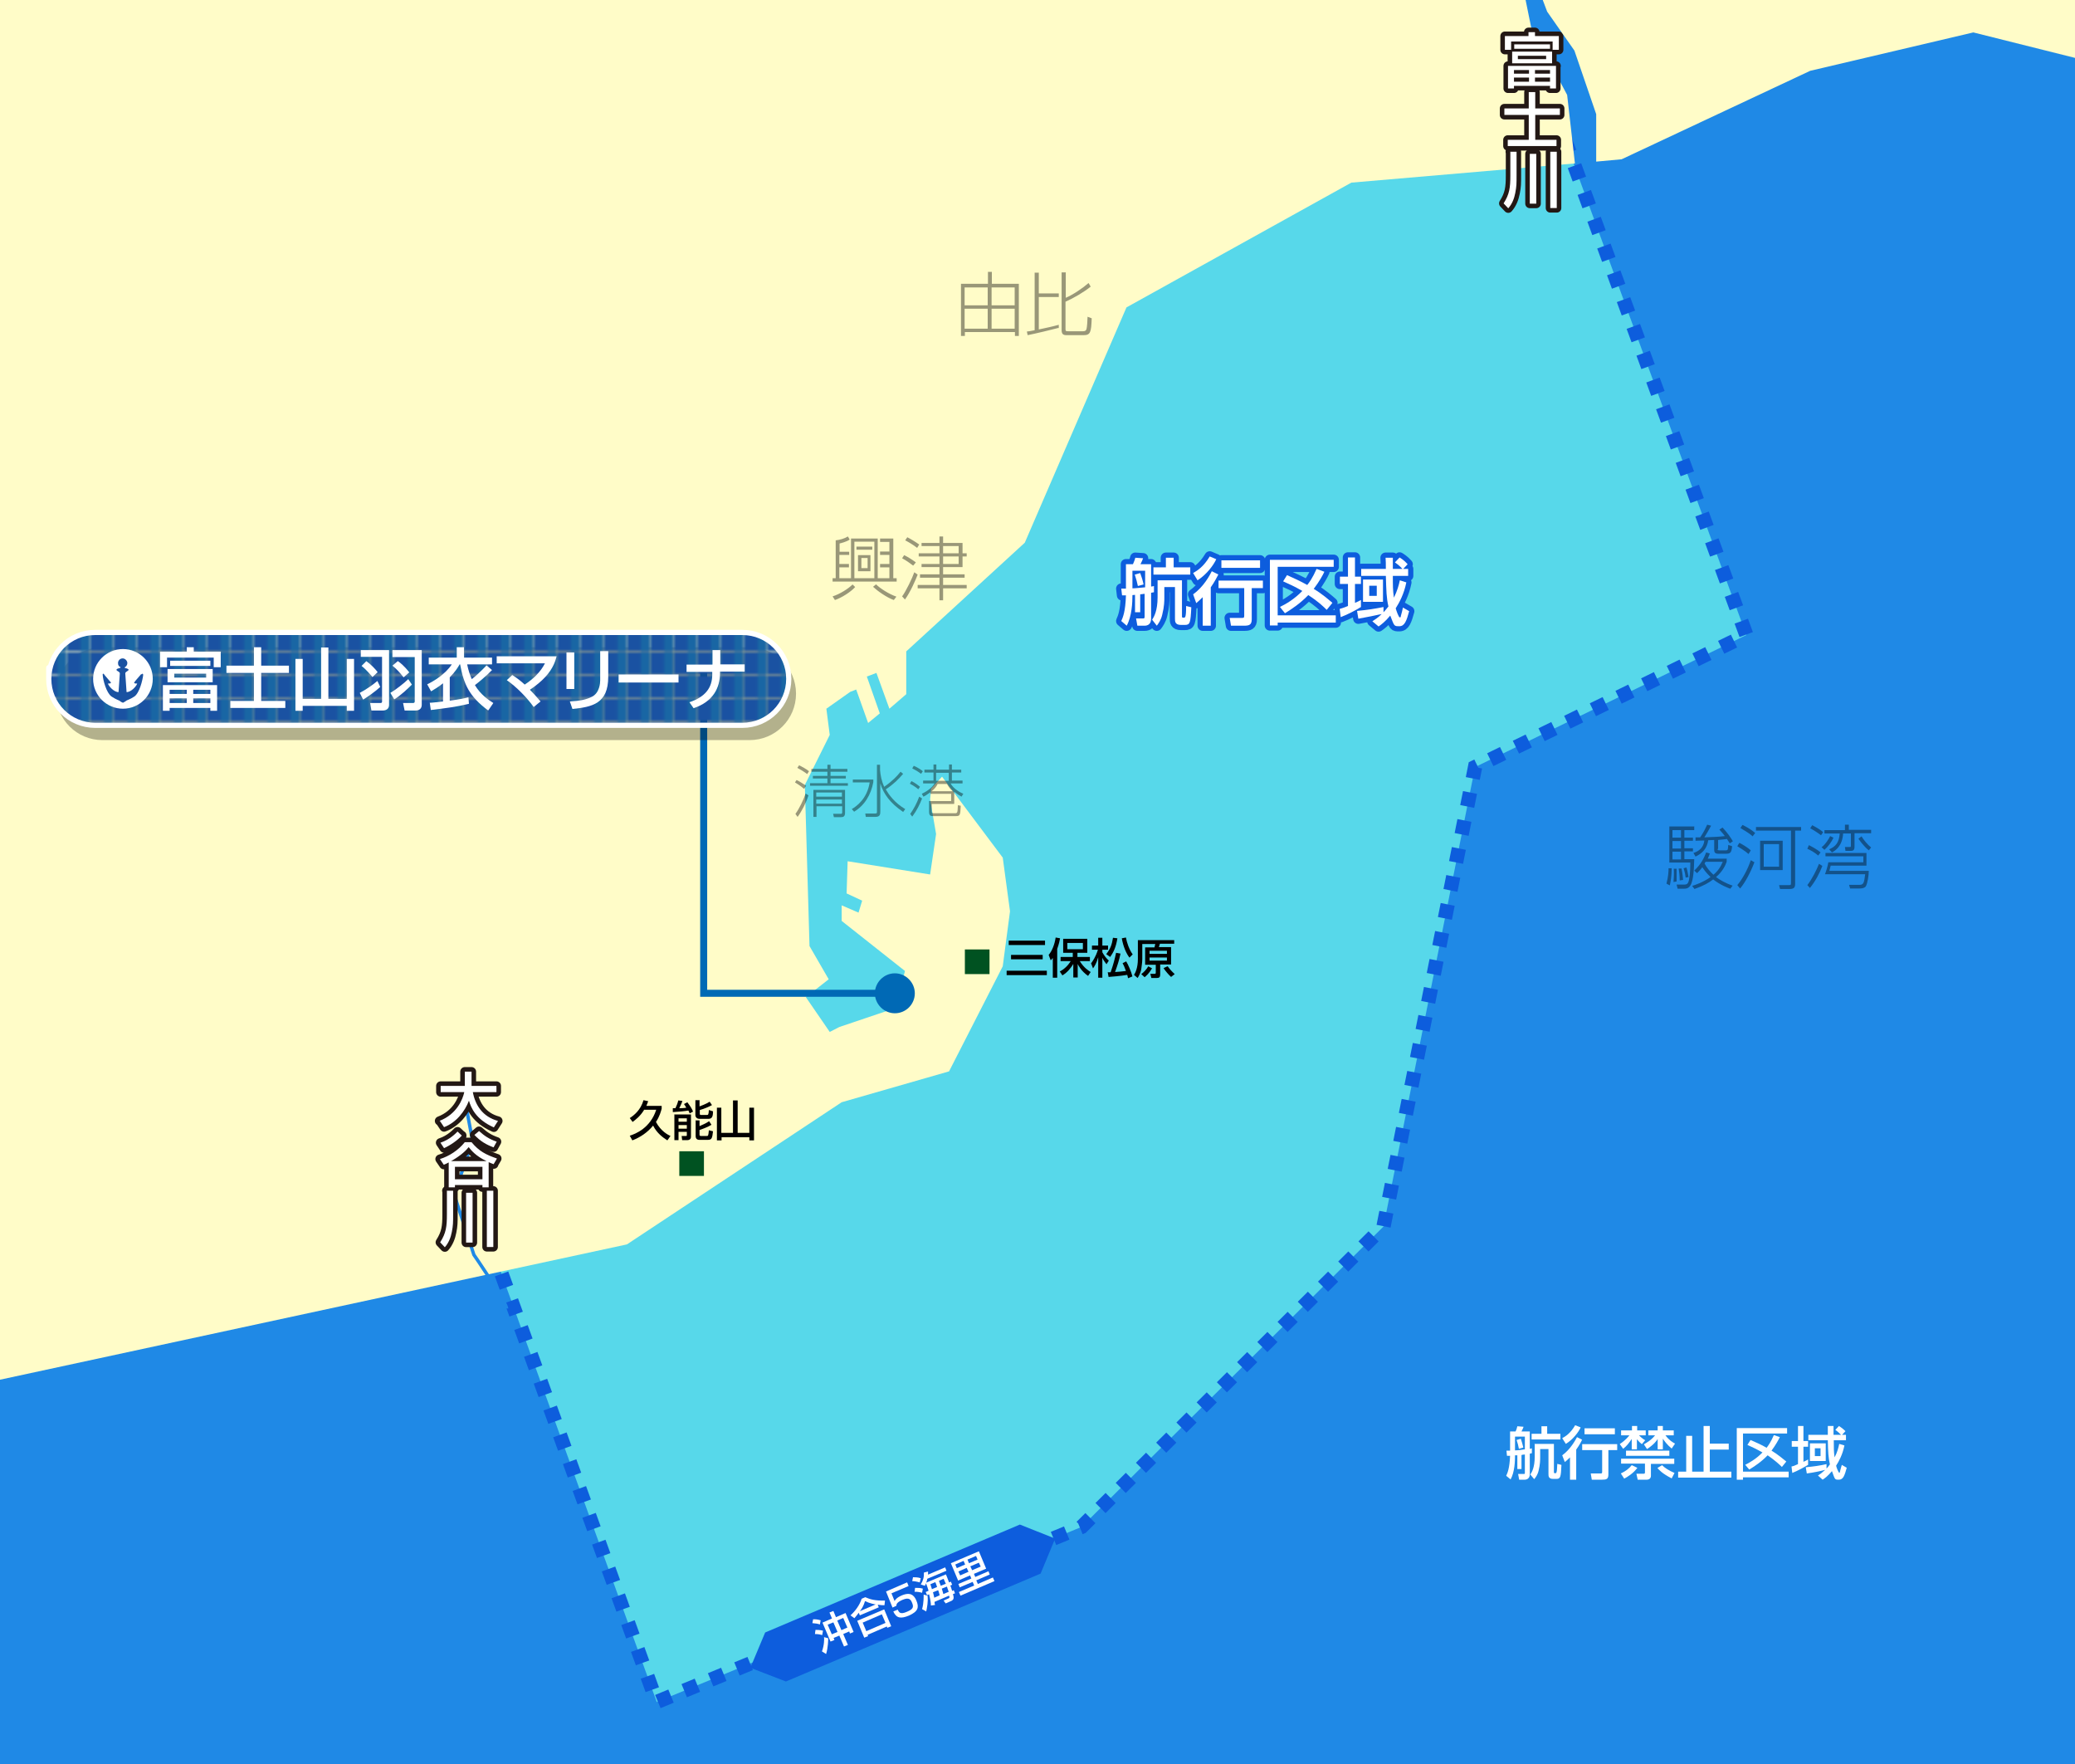 <?xml version="1.0" encoding="UTF-8"?>
<svg xmlns="http://www.w3.org/2000/svg" width="800" height="680" version="1.1" xmlns:xlink="http://www.w3.org/1999/xlink" viewBox="0 0 800 680">
  <defs>
    <style>
      .cls-1 {
        stroke: #0d5ddd;
        stroke-dasharray: 5.5;
        stroke-width: 5.5px;
      }

      .cls-1, .cls-2, .cls-3, .cls-4, .cls-5, .cls-6, .cls-7 {
        fill: none;
      }

      .cls-8 {
        fill: #005221;
      }

      .cls-2 {
        stroke: #231815;
        stroke-width: 3.5px;
      }

      .cls-2, .cls-5, .cls-6 {
        stroke-linejoin: round;
      }

      .cls-9 {
        fill: #0d5ddd;
      }

      .cls-10 {
        fill: #fff;
      }

      .cls-11 {
        opacity: .4;
      }

      .cls-12 {
        fill: #1966a4;
      }

      .cls-3 {
        stroke: #1f89e6;
        stroke-miterlimit: 10;
        stroke-width: 1.3px;
      }

      .cls-13 {
        isolation: isolate;
      }

      .cls-5 {
        stroke: #fff;
        stroke-width: 2px;
      }

      .cls-6 {
        stroke: #0d5ddd;
        stroke-width: 4px;
      }

      .cls-14 {
        fill: url(#_新規パターンスウォッチ_1);
      }

      .cls-15 {
        fill: #1f89e6;
      }

      .cls-16 {
        fill: #57d8ea;
      }

      .cls-17 {
        fill: #0069b5;
      }

      .cls-18 {
        fill: #1a52a2;
      }

      .cls-19 {
        mix-blend-mode: multiply;
        opacity: .3;
      }

      .cls-7 {
        stroke: #0069b5;
        stroke-width: 2.7px;
      }

      .cls-20 {
        fill: #fffcc8;
      }

      .cls-21 {
        clip-path: url(#clippath);
      }
    </style>
    <clipPath id="clippath">
      <rect class="cls-4" width="800" height="680"/>
    </clipPath>
    <pattern id="_新規パターンスウォッチ_1" data-name="新規パターンスウォッチ 1" x="0" y="0" width="8.5" height="8.5" patternTransform="translate(152.2 233.7)" patternUnits="userSpaceOnUse" viewBox="0 0 8.5 8.5">
      <g>
        <rect class="cls-4" width="8.5" height="8.5"/>
        <rect class="cls-18" x="0" width="8.5" height="8.5"/>
        <rect class="cls-12" x="4.8" width="3.8" height="8.5"/>
      </g>
    </pattern>
  </defs>
  <!-- Generator: Adobe Illustrator 28.7.9, SVG Export Plug-In . SVG Version: 1.2.0 Build 218)  -->
  <g class="cls-13">
    <g id="_レイヤー_3" data-name="レイヤー_3">
      <g class="cls-21">
        <rect class="cls-15" x="-16.4" y="-174.2" width="914.2" height="876.9"/>
        <g>
          <path class="cls-16" d="M598.5,40.6l-225.5,12.7-111.7,67.5s-69.6,245.8-70.6,247.4c-1,1.6,0,115.5,0,115.5l62.5,172.4,163.8-67.5,116.4-115.8,35.3-177.1,104.6-50.9-74.8-204.2Z"/>
          <path class="cls-1" d="M598.5,40.6l-225.5,12.7-111.7,67.5s-69.6,245.8-70.6,247.4c-1,1.6,0,115.5,0,115.5l62.5,172.4,163.8-67.5,116.4-115.8,35.3-177.1,104.6-50.9-74.8-204.2Z"/>
        </g>
        <polygon class="cls-20" points="-16.4 -153.8 -16.4 535.4 241.7 479.7 324.5 424.9 365.9 413 386.6 372.5 389.4 351.3 386.6 330.6 363.2 299.4 359 304 358.6 308.1 360.9 321.5 358.6 337.1 326.8 332 326.4 344.4 332.4 347.2 331 351.8 324.5 349 324.5 355 348.9 374.3 345.2 388.6 323.6 395.9 319.9 397.8 310.7 384.4 319.5 377.5 312.1 364.7 310.3 302.6 319.9 283.3 318.6 273.2 327.8 266.7 330.1 265.8 334.7 278.7 339.2 275 334.2 260.8 337.9 259.4 342.9 273.2 349.4 267.6 349.4 251.1 395.1 209.2 434.3 118.5 521 70.4 607.2 63 604.2 36.6 590.3 10.4 581.6 -32.4 572.6 -46.7 568.8 -69.4 572.2 -80.9 558.9 -103.6 540.2 -115.7 535.9 -131 512.6 -130.3 501.7 -142.8 479.7 -142.4 460.4 -130.9 423.8 -165.6 409.5 -172.1 408.3 -174.2 -16.4 -153.8"/>
        <g class="cls-11">
          <g>
            <path d="M642.5,340.6c.7-2.7.8-4.6.8-5.9h1.2c0,2.9-.4,5-.7,6.6l-1.2-.6ZM653.2,318.7v1.3h-3.8v2.9h3.3v1.2h-3.3v2.9h3.3v1.2h-3.3v3h3.8c-.2,10.8-1.8,11.4-4.2,11.4h-2.2l-.4-1.6h2.5c1.2,0,1.8,0,2.2-1.5.2-.9.6-2.9.6-7h-8.1v-13.9h9.7ZM648.1,320h-3.3v2.9h3.3v-2.9ZM648.1,324.2h-3.3v2.9h3.3v-2.9ZM648.1,328.3h-3.3v3h3.3v-3ZM645.2,339.9c.2-2.2.2-3.8.1-5h1.1c0,.5,0,1.7,0,2.4s0,1.9,0,2.5l-1.2.2ZM647.6,339.4c0-1.9-.2-3.3-.4-4.6h1.1c.4,2,.5,3.4.6,4.4l-1.3.2ZM649.9,338.3c-.1-.9-.3-2-.8-3.6l1.1-.3c.5,1.6.6,2.8.8,3.7l-1.1.2ZM665.7,330.9v1.3c-.4,1.1-1.3,3.5-4.1,5.9,1.5,1.1,3.7,2.4,6.4,3.3l-.9,1.2c-.8-.3-3.8-1.4-6.6-3.6-1.5,1.2-3.8,2.5-7.2,3.7l-.9-1.2c1-.3,4.1-1.3,7.1-3.4-.4-.4-1.9-1.8-3.2-3.8-.8,1.1-1.5,1.8-2,2.3l-1.1-1c2.8-2.6,3.9-5.2,4.6-7l1.4.4c-.4,1-.5,1.5-.8,2h7.4ZM662.2,327.2c0,.4,0,.6.8.6h2.3c.9,0,.9-.2,1-2.1l1.5.5c-.2,2.3-.6,2.9-2.2,2.9h-3.2c-1.2,0-1.5-.6-1.5-1.4v-3.9c-.4,0-2,.1-2.3.1-.5,3.2-2.2,5-4.9,6.3l-.8-1.4c2.2-.7,3.9-2.1,4.2-4.8-2.1,0-2.8.1-3.4.1v-1.3c.2,0,1.5,0,1.8,0,1.4-2.1,2.2-3.8,2.7-4.9l1.5.4c-.9,1.7-1.8,3.2-2.6,4.5,4.4-.2,5.3-.2,7.9-.5-.8-1.1-1.6-1.9-2.1-2.5l1.2-.8c1.9,2,3.1,3.8,4,5.3l-1.2.8c-.6-.9-.8-1.2-1.1-1.7-.5.1-1.3.2-3.4.4v3.5ZM657.6,332.2c-.3.4-.3.5-.4.7.9,1.7,2.1,3.1,3.4,4.3,1.6-1.3,2.8-3,3.6-5h-6.5Z"/>
            <path d="M674.1,329.2c-1.3-1.2-3.2-2.3-4.3-3l.8-1.3c1.2.6,3.2,1.8,4.4,2.9l-.8,1.3ZM669.8,341.2c1.9-2.2,4.1-6.2,5.2-9.6l1.4.8c-1.5,3.9-3.5,7.7-5.5,10.1l-1.1-1.3ZM675.7,322.4c-.7-.7-1.8-1.5-4.7-3.2l.8-1.2c1,.5,2.9,1.4,4.9,3.1l-1,1.3ZM677.1,318.8h17.3v1.4h-2.3v20.5c0,1.5-.5,2-2.2,2h-3.6l-.4-1.5h3.7c.8,0,.9,0,.9-.9v-20.1h-13.5v-1.4ZM687.3,335.4h-8.7v-11.3h8.7v11.3ZM685.9,325.4h-5.9v8.7h5.9v-8.7Z"/>
            <path d="M701,329.8c-1.5-1.3-3.2-2.2-4.2-2.6l.6-1.4c.6.3,2.9,1.4,4.5,2.8l-.9,1.2ZM702.6,333.8c-1.1,2.9-2.7,5.9-4.8,8.5l-1-1.1c1.8-2.3,3.6-5.9,4.5-8.2l1.3.8ZM702.1,322c-1-.8-3-2.1-4.2-2.7l.8-1.2c.7.4,2.9,1.5,4.2,2.7l-.9,1.3ZM706.9,322.9c-.8,1.7-2.1,3.5-3.5,4.7l-1.1-1c1.5-1.1,2.9-3.4,3.3-4.3l1.2.6ZM711.3,319.9v-2h1.5v2h8.6v1.3h-6.4v4.7c0,1.2,0,2.1-1.4,2.1h-2.1l-.2-1.5h1.8c.5.1.5-.2.5-.5v-4.7h-3c-.3,4.9-3,6.6-4.3,7.3l-1.1-1.2c2.6-1.1,3.8-2.6,4.1-6.1h-5.9v-1.3h7.9ZM719.6,328.8v4.9h-13.8c-.2.8-.3,1.3-.5,2h15.2c0,2-.6,4.9-1,5.7-.2.5-.8,1.1-2.6,1.1h-3.6l-.4-1.4h4c1.6,0,1.8-.8,2.2-4.1h-15.5c.4-1,1-2.8,1.3-4.6h13.5v-2.3h-14.6v-1.3h16ZM717.7,322.4c.7,1.2,2.3,3.2,3.7,4.3l-.9,1.1c-2-1.6-3.6-3.9-4-4.5l1.2-.9Z"/>
          </g>
        </g>
        <g>
          <g>
            <path class="cls-2" d="M589.5,12.4h2.3v1.5h9.2v5.3h-2.4v-3.2h-16v3.2h-2.4v-5.3h9.1v-1.5ZM599.9,25.4v8.7h-2.3v-1h-13.9v1h-2.3v-8.7h18.6ZM598.4,19.9v4.5h-15.4v-4.5h15.4ZM583.7,27v1.4h5.8v-1.4h-5.8ZM583.7,29.9v1.6h5.8v-1.6h-5.8ZM583.8,17.1h13.8v1.7h-13.8v-1.7ZM585.2,21.5v1.3h10.9v-1.3h-10.9ZM591.8,27v1.4h5.8v-1.4h-5.8ZM591.8,29.9v1.6h5.8v-1.6h-5.8Z"/>
            <path class="cls-2" d="M589.4,35.5h2.5v6.3h9.5v2.5h-9.5v9.6h8.2v2.4h-18.8v-2.4h8.1v-9.6h-9.4v-2.5h9.4v-6.3Z"/>
            <path class="cls-2" d="M582.2,58.5h2.5v9c0,3.4,0,4.3-.5,6.9-.4,2.1-1.2,4.2-2.7,5.9l-1.8-1.9c2.3-3.6,2.6-6.1,2.6-10.8v-9ZM589.8,59.3h2.5v19.2h-2.5v-19.2ZM597.7,58.5h2.5v21.7h-2.5v-21.7Z"/>
          </g>
          <g>
            <path class="cls-10" d="M589.5,12.4h2.3v1.5h9.2v5.3h-2.4v-3.2h-16v3.2h-2.4v-5.3h9.1v-1.5ZM599.9,25.4v8.7h-2.3v-1h-13.9v1h-2.3v-8.7h18.6ZM598.4,19.9v4.5h-15.4v-4.5h15.4ZM583.7,27v1.4h5.8v-1.4h-5.8ZM583.7,29.9v1.6h5.8v-1.6h-5.8ZM583.8,17.1h13.8v1.7h-13.8v-1.7ZM585.2,21.5v1.3h10.9v-1.3h-10.9ZM591.8,27v1.4h5.8v-1.4h-5.8ZM591.8,29.9v1.6h5.8v-1.6h-5.8Z"/>
            <path class="cls-10" d="M589.4,35.5h2.5v6.3h9.5v2.5h-9.5v9.6h8.2v2.4h-18.8v-2.4h8.1v-9.6h-9.4v-2.5h9.4v-6.3Z"/>
            <path class="cls-10" d="M582.2,58.5h2.5v9c0,3.4,0,4.3-.5,6.9-.4,2.1-1.2,4.2-2.7,5.9l-1.8-1.9c2.3-3.6,2.6-6.1,2.6-10.8v-9ZM589.8,59.3h2.5v19.2h-2.5v-19.2ZM597.7,58.5h2.5v21.7h-2.5v-21.7Z"/>
          </g>
        </g>
        <path class="cls-3" d="M195.3,504.4c0-2.5-12.6-20.7-12.6-20.7l-7.6-23.2,7.1-20.7-3.8-20.2"/>
        <g>
          <g>
            <path class="cls-2" d="M169.4,432.1c6.8-2.6,9-8.4,9.6-11.1h-9.1v-2.4h9.3v-5.5h2.6v5.5h9.6v2.4h-9.1c.9,4.9,3.7,9.5,9.7,11.1l-1.6,2.5c-7-3.1-8.8-7.6-9.6-10.3-1.6,4.2-5,8.5-9.6,10.2l-1.6-2.4Z"/>
            <path class="cls-2" d="M190.4,448.8c-.6-.2-1.1-.4-2-.8v9.7h-2.4v-.9h-10.6v.9h-2.4v-9.6c-.9.5-1.2.6-1.9.9l-1.5-2.2c3.6-1.1,7.1-3.4,9.6-6.5h2.6c2.9,3.5,5.5,4.8,9.8,6.3l-1.3,2.2ZM178.1,437.7c-1.7,1.9-4.5,3.8-6.9,4.9l-1.4-2.1c3.7-1.2,6.1-3.8,6.6-4.3l1.7,1.6ZM187.6,447.6c-4.3-2-6-4.3-6.9-5.4-1,1.2-2.6,3-6.8,5.4h13.7ZM175.4,449.8v4.8h10.6v-4.8h-10.6ZM190.3,442.3c-2.9-1.1-5-2.3-7.4-4.8l1.8-1.5c2.1,1.9,3.9,3.1,6.8,4.1l-1.2,2.2Z"/>
            <path class="cls-2" d="M172.2,459h2.5v9c0,3.4,0,4.3-.5,6.9-.4,2.1-1.2,4.2-2.7,5.9l-1.8-1.9c2.3-3.6,2.6-6.1,2.6-10.8v-9ZM179.7,459.8h2.5v19.2h-2.5v-19.2ZM187.7,459h2.5v21.7h-2.5v-21.7Z"/>
          </g>
          <g>
            <path class="cls-10" d="M169.4,432.1c6.8-2.6,9-8.4,9.6-11.1h-9.1v-2.4h9.3v-5.5h2.6v5.5h9.6v2.4h-9.1c.9,4.9,3.7,9.5,9.7,11.1l-1.6,2.5c-7-3.1-8.8-7.6-9.6-10.3-1.6,4.2-5,8.5-9.6,10.2l-1.6-2.4Z"/>
            <path class="cls-10" d="M190.4,448.8c-.6-.2-1.1-.4-2-.8v9.7h-2.4v-.9h-10.6v.9h-2.4v-9.6c-.9.5-1.2.6-1.9.9l-1.5-2.2c3.6-1.1,7.1-3.4,9.6-6.5h2.6c2.9,3.5,5.5,4.8,9.8,6.3l-1.3,2.2ZM178.1,437.7c-1.7,1.9-4.5,3.8-6.9,4.9l-1.4-2.1c3.7-1.2,6.1-3.8,6.6-4.3l1.7,1.6ZM187.6,447.6c-4.3-2-6-4.3-6.9-5.4-1,1.2-2.6,3-6.8,5.4h13.7ZM175.4,449.8v4.8h10.6v-4.8h-10.6ZM190.3,442.3c-2.9-1.1-5-2.3-7.4-4.8l1.8-1.5c2.1,1.9,3.9,3.1,6.8,4.1l-1.2,2.2Z"/>
            <path class="cls-10" d="M172.2,459h2.5v9c0,3.4,0,4.3-.5,6.9-.4,2.1-1.2,4.2-2.7,5.9l-1.8-1.9c2.3-3.6,2.6-6.1,2.6-10.8v-9ZM179.7,459.8h2.5v19.2h-2.5v-19.2ZM187.7,459h2.5v21.7h-2.5v-21.7Z"/>
          </g>
        </g>
        <g>
          <g>
            <path class="cls-6" d="M437.8,229.3c-.2,0-1,.1-1.2.1,0,2.8-.2,8.1-2.2,11.8l-2.1-1.8c.6-1.4,1.6-3.5,1.8-9.9-.3,0-1,0-1.5,0l-.3-2.6c1.2,0,1.3,0,1.8,0v-9.4h2.7c.3-.7.8-1.9.9-2.5l3,.2c-.2.6-.4,1.1-1,2.3h4.1v8.6c.3,0,.8-.1,1.1-.2v2.4c-.3,0-.8.2-1.1.2v10c0,2.1-1.3,2.7-2.5,2.7h-2.8l-.5-2.8h2.5c.7,0,.8,0,.8-.8v-8.7c-.9.1-1.3.2-1.7.2v6.9h-2v-6.7ZM441.5,220h-4.9v6.8c1.3,0,3.3-.3,4.9-.4v-6.4ZM439.6,220.9c.5,1.4,1,2.9,1.3,4.4l-2.2.6c-.4-1.9-.6-2.5-1.2-4.4l2.1-.6ZM446.2,223.7h9.5v13.9c0,.3,0,.5.5.5s.6,0,.8-.4c.2-.6.3-1.7.3-4.1l2,.5c-.3,6.1-.5,6.8-2.5,6.8h-1.5c-2.3,0-2.3-1.4-2.3-2.4v-12.2h-4.1v4.2c0,1,0,3.2-.8,6.4-.5,2.2-1.5,3.5-2.1,4.3l-1.8-2.3c.7-1.1,2.1-3.4,2.1-8.7v-6.5ZM449.6,215h2.9v3.7h6.4v2.8h-14.2v-2.8h4.8v-3.7Z"/>
            <path class="cls-6" d="M468.9,215.6c-1,2.2-3.6,5.8-7.2,8.1l-1.7-2.8c1.7-1,4-2.4,6.4-6.4l2.6,1.1ZM469.7,221.5c-.6,1.1-1.4,2.8-2.9,4.9v14.8h-3.1v-11c-1.1,1.1-1.8,1.7-2.5,2.3l-1.2-3.4c4.1-2.9,6.5-7.5,7.2-8.9l2.6,1.3ZM486.9,223.8v2.9h-4.3v12c0,2.2-1,2.5-3,2.5h-5l-.5-3h4.7c.6,0,.9,0,.9-.8v-10.7h-9.9v-2.9h17.2ZM485.8,216v2.9h-14.9v-2.9h14.9Z"/>
            <path class="cls-6" d="M489.6,215.8h24.6v2.7h-21.6v18.7h22.4v2.8h-22.4v1.1h-3v-25.3ZM493.6,233.9c2.1-1,5.4-2.9,8.5-6.1-2.9-1.7-5.4-2.8-7.4-3.7l1.5-2.4c2.3,1,5.3,2.4,7.8,3.8.8-1,2-2.6,3.6-6.2l3,1.1c-.6,1.3-1.9,3.7-4.1,6.6,3.6,2.2,5.8,4.2,7.2,5.4l-2.2,2.7c-1.3-1.3-3.1-3.1-7.1-5.7-3.2,3.3-6.4,5.4-9,7l-1.9-2.4Z"/>
            <path class="cls-6" d="M516.6,234.7c.6-.2,1.2-.3,3.1-1.1v-8.5h-3.1v-2.8h3.1v-7.4h2.7v7.4h2.3v2.8h-2.3v7.3c1.4-.6,1.5-.7,2.3-1.1v2.7c-1.6,1-5.1,2.9-7.8,3.9l-.4-3.2ZM533.6,235.8c.4-.4.8-.9,1.7-2-.8-3.4-.8-6-1-11.8h-9.5v-2.7h9.5c0-1.4,0-3.5-.1-4.3h2.8c0,.3,0,2.8,0,4.3h3.7c-1.4-1.5-2.2-2-2.9-2.5l1.8-1.9c.6.4,1.7,1,3.1,2.6l-1.7,1.8h1.9v2.7h-5.9c0,3.9,0,5.5.4,8.4,1.3-2.6,1.9-4.8,2.3-6.7l2.5.8c-.9,4.5-2.7,7.8-4.1,10,.2.7,1.1,3.5,1.6,3.5s.3-.4.4-.6c.1-.4.7-2.5.8-3.2l2.4,1.4c-1,3.6-1.7,5.8-3.8,5.8s-1.9,0-3.5-4.1c-2,2.4-3.5,3.5-4.5,4.2l-2.4-2c1-.7,2.1-1.3,3.6-2.8-1.7.4-6.2,1.3-9,1.8l-.5-3c4.1-.4,6.7-.8,10.2-1.5v2ZM533.2,223.4v8.6h-7.7v-8.6h7.7ZM527.9,225.8v3.9h2.9v-3.9h-2.9Z"/>
          </g>
          <g>
            <path class="cls-10" d="M437.8,229.3c-.2,0-1,.1-1.2.1,0,2.8-.2,8.1-2.2,11.8l-2.1-1.8c.6-1.4,1.6-3.5,1.8-9.9-.3,0-1,0-1.5,0l-.3-2.6c1.2,0,1.3,0,1.8,0v-9.4h2.7c.3-.7.8-1.9.9-2.5l3,.2c-.2.6-.4,1.1-1,2.3h4.1v8.6c.3,0,.8-.1,1.1-.2v2.4c-.3,0-.8.2-1.1.2v10c0,2.1-1.3,2.7-2.5,2.7h-2.8l-.5-2.8h2.5c.7,0,.8,0,.8-.8v-8.7c-.9.1-1.3.2-1.7.2v6.9h-2v-6.7ZM441.5,220h-4.9v6.8c1.3,0,3.3-.3,4.9-.4v-6.4ZM439.6,220.9c.5,1.4,1,2.9,1.3,4.4l-2.2.6c-.4-1.9-.6-2.5-1.2-4.4l2.1-.6ZM446.2,223.7h9.5v13.9c0,.3,0,.5.5.5s.6,0,.8-.4c.2-.6.3-1.7.3-4.1l2,.5c-.3,6.1-.5,6.8-2.5,6.8h-1.5c-2.3,0-2.3-1.4-2.3-2.4v-12.2h-4.1v4.2c0,1,0,3.2-.8,6.4-.5,2.2-1.5,3.5-2.1,4.3l-1.8-2.3c.7-1.1,2.1-3.4,2.1-8.7v-6.5ZM449.6,215h2.9v3.7h6.4v2.8h-14.2v-2.8h4.8v-3.7Z"/>
            <path class="cls-10" d="M468.9,215.6c-1,2.2-3.6,5.8-7.2,8.1l-1.7-2.8c1.7-1,4-2.4,6.4-6.4l2.6,1.1ZM469.7,221.5c-.6,1.1-1.4,2.8-2.9,4.9v14.8h-3.1v-11c-1.1,1.1-1.8,1.7-2.5,2.3l-1.2-3.4c4.1-2.9,6.5-7.5,7.2-8.9l2.6,1.3ZM486.9,223.8v2.9h-4.3v12c0,2.2-1,2.5-3,2.5h-5l-.5-3h4.7c.6,0,.9,0,.9-.8v-10.7h-9.9v-2.9h17.2ZM485.8,216v2.9h-14.9v-2.9h14.9Z"/>
            <path class="cls-10" d="M489.6,215.8h24.6v2.7h-21.6v18.7h22.4v2.8h-22.4v1.1h-3v-25.3ZM493.6,233.9c2.1-1,5.4-2.9,8.5-6.1-2.9-1.7-5.4-2.8-7.4-3.7l1.5-2.4c2.3,1,5.3,2.4,7.8,3.8.8-1,2-2.6,3.6-6.2l3,1.1c-.6,1.3-1.9,3.7-4.1,6.6,3.6,2.2,5.8,4.2,7.2,5.4l-2.2,2.7c-1.3-1.3-3.1-3.1-7.1-5.7-3.2,3.3-6.4,5.4-9,7l-1.9-2.4Z"/>
            <path class="cls-10" d="M516.6,234.7c.6-.2,1.2-.3,3.1-1.1v-8.5h-3.1v-2.8h3.1v-7.4h2.7v7.4h2.3v2.8h-2.3v7.3c1.4-.6,1.5-.7,2.3-1.1v2.7c-1.6,1-5.1,2.9-7.8,3.9l-.4-3.2ZM533.6,235.8c.4-.4.8-.9,1.7-2-.8-3.4-.8-6-1-11.8h-9.5v-2.7h9.5c0-1.4,0-3.5-.1-4.3h2.8c0,.3,0,2.8,0,4.3h3.7c-1.4-1.5-2.2-2-2.9-2.5l1.8-1.9c.6.4,1.7,1,3.1,2.6l-1.7,1.8h1.9v2.7h-5.9c0,3.9,0,5.5.4,8.4,1.3-2.6,1.9-4.8,2.3-6.7l2.5.8c-.9,4.5-2.7,7.8-4.1,10,.2.7,1.1,3.5,1.6,3.5s.3-.4.4-.6c.1-.4.7-2.5.8-3.2l2.4,1.4c-1,3.6-1.7,5.8-3.8,5.8s-1.9,0-3.5-4.1c-2,2.4-3.5,3.5-4.5,4.2l-2.4-2c1-.7,2.1-1.3,3.6-2.8-1.7.4-6.2,1.3-9,1.8l-.5-3c4.1-.4,6.7-.8,10.2-1.5v2ZM533.2,223.4v8.6h-7.7v-8.6h7.7ZM527.9,225.8v3.9h2.9v-3.9h-2.9Z"/>
          </g>
        </g>
        <g>
          <path class="cls-10" d="M585,561c-.1,0-.8,0-.9,0,0,2.2-.1,6.4-1.7,9.3l-1.7-1.4c.5-1.1,1.3-2.8,1.5-7.7-.3,0-.8,0-1.2,0l-.2-2c.9,0,1.1,0,1.4,0v-7.4h2.1c.3-.5.6-1.5.7-2l2.4.2c-.2.5-.3.9-.8,1.8h3.2v6.7c.2,0,.6-.1.8-.2v1.9c-.3,0-.6.1-.8.2v7.9c0,1.6-1.1,2.1-1.9,2.1h-2.2l-.4-2.2h2c.6,0,.6,0,.6-.6v-6.9c-.7,0-1,.1-1.3.2v5.4h-1.6v-5.3ZM587.9,553.8h-3.8v5.3c1,0,2.6-.2,3.8-.4v-5ZM586.3,554.5c.4,1.1.7,2.3,1,3.5l-1.7.5c-.3-1.5-.4-2-.9-3.4l1.7-.5ZM591.6,556.6h7.5v10.9c0,.2,0,.4.4.4s.5,0,.6-.4c.2-.5.2-1.4.3-3.2l1.6.4c-.2,4.8-.4,5.4-2,5.4h-1.2c-1.8,0-1.8-1.1-1.8-1.9v-9.6h-3.2v3.3c0,.8,0,2.6-.6,5-.4,1.7-1.2,2.7-1.7,3.3l-1.5-1.8c.6-.9,1.7-2.7,1.7-6.9v-5.1ZM594.2,549.8h2.3v2.9h5.1v2.2h-11.1v-2.2h3.8v-2.9Z"/>
          <path class="cls-10" d="M609.4,550.3c-.8,1.7-2.9,4.6-5.7,6.3l-1.4-2.2c1.3-.7,3.2-1.9,5-5l2,.8ZM610,554.9c-.4.9-1.1,2.2-2.3,3.9v11.6h-2.4v-8.6c-.9.9-1.4,1.3-2,1.8l-1-2.6c3.2-2.3,5.1-5.9,5.7-7l2,1ZM623.5,556.7v2.3h-3.4v9.4c0,1.8-.8,2-2.4,2h-4l-.4-2.4h3.7c.5,0,.7,0,.7-.6v-8.4h-7.7v-2.3h13.5ZM622.6,550.6v2.3h-11.7v-2.3h11.7Z"/>
          <path class="cls-10" d="M624.6,556.6c2.2-1.5,3.3-2.9,3.6-3.3h-3.2v-1.9h4.2v-1.7h2v1.7h3.3v1.9h-2.6c1.1,1.1,1.7,1.5,2.4,1.9l-1.3,1.5c-.4-.3-1.1-.9-1.9-1.9v3.9h-2v-4c-1,1.5-2,2.8-3.3,3.8l-1.3-1.8ZM645.5,562.4v1.9h-9v4.6c0,1-.7,1.5-1.6,1.5h-3.5l-.5-2.3h2.8c.2,0,.5,0,.5-.5v-3.4h-9.2v-1.9h20.5ZM631.3,565.8c-1.7,2.3-4,3.6-5.1,4.2l-1.3-2c1.9-.9,3.2-1.9,4.2-3.2l2.1,1ZM643.6,559.2v2h-16.7v-2h16.7ZM633.9,556.7c.8-.5,2.6-1.4,4.2-3.4h-2.6v-1.9h3.6v-1.7h2v1.7h4.2v1.9h-3.2c1.5,2,2.8,2.7,3.7,3.2l-1.3,1.9c-1.8-1.5-2.8-2.9-3.4-3.8v4.1h-2v-4c-.3.6-1.5,2.2-4.1,3.9l-1.2-1.8ZM644.5,569.9c-3.7-1.9-4.9-3.3-5.5-4l1.8-1.1c.8.9,2.8,2.2,4.8,3l-1.1,2.1Z"/>
          <path class="cls-10" d="M659.2,549.8v6.7h7.3v2.3h-7.3v8.5h8.3v2.3h-20.5v-2.3h3.1v-13.8h2.3v13.8h4.4v-17.6h2.4Z"/>
          <path class="cls-10" d="M669.6,550.5h19.4v2.1h-17v14.7h17.6v2.2h-17.6v.9h-2.4v-19.9ZM672.8,564.7c1.6-.8,4.3-2.3,6.7-4.8-2.3-1.3-4.2-2.2-5.8-2.9l1.2-1.9c1.8.8,4.2,1.8,6.2,3,.6-.8,1.6-2.1,2.8-4.9l2.3.8c-.5,1-1.5,2.9-3.2,5.2,2.8,1.7,4.5,3.3,5.7,4.2l-1.7,2.1c-1-1-2.5-2.4-5.5-4.5-2.5,2.6-5,4.2-7.1,5.5l-1.5-1.8Z"/>
          <path class="cls-10" d="M690.8,565.3c.5-.1.9-.2,2.4-.9v-6.7h-2.4v-2.2h2.4v-5.8h2.1v5.8h1.8v2.2h-1.8v5.8c1.1-.5,1.2-.5,1.8-.9v2.1c-1.2.7-4,2.3-6.1,3.1l-.3-2.5ZM704.2,566.1c.3-.3.7-.7,1.3-1.6-.6-2.7-.7-4.7-.8-9.3h-7.5v-2.1h7.5c0-1.1,0-2.8,0-3.4h2.2c0,.2,0,2.2,0,3.4h2.9c-1.1-1.1-1.8-1.6-2.2-1.9l1.4-1.5c.4.3,1.3.8,2.5,2l-1.3,1.4h1.5v2.1h-4.7c0,3.1,0,4.3.3,6.6,1.1-2,1.5-3.8,1.8-5.2l2,.6c-.7,3.5-2.1,6.1-3.2,7.8.1.6.9,2.7,1.2,2.7s.3-.3.3-.5c.1-.3.5-2,.7-2.5l1.9,1.1c-.8,2.8-1.3,4.6-3,4.6s-1.5,0-2.7-3.3c-1.6,1.9-2.8,2.8-3.6,3.3l-1.8-1.6c.8-.5,1.6-1.1,2.8-2.2-1.3.4-4.8,1.1-7.1,1.4l-.4-2.4c3.2-.3,5.3-.6,8-1.2v1.6ZM703.9,556.4v6.8h-6.1v-6.8h6.1ZM699.7,558.3v3h2.2v-3h-2.2Z"/>
        </g>
        <g>
          <polyline class="cls-7" points="271.3 255.6 271.3 382.9 345.4 382.9"/>
          <path class="cls-17" d="M345,390.6c4.3,0,7.7-3.5,7.7-7.7s-3.5-7.7-7.7-7.7-7.7,3.5-7.7,7.7,3.5,7.7,7.7,7.7Z"/>
        </g>
        <g>
          <g>
            <g>
              <path class="cls-10" d="M72,249.5h2.7v1.7h10.4v6h-2.7v-3.7h-18v3.7h-2.7v-6h10.3v-1.7ZM83.7,264.1v9.9h-2.6v-1.1h-15.7v1.1h-2.6v-9.9h21ZM82,257.9v5.1h-17.4v-5.1h17.4ZM65.4,265.9v1.6h6.6v-1.6h-6.6ZM65.4,269.2v1.8h6.6v-1.8h-6.6ZM65.6,254.7h15.5v2h-15.5v-2ZM67.2,259.7v1.5h12.3v-1.5h-12.3ZM74.5,265.9v1.6h6.6v-1.6h-6.6ZM74.5,269.2v1.8h6.6v-1.8h-6.6Z"/>
              <path class="cls-10" d="M97.8,249.5h2.9v7.1h10.7v2.8h-10.7v10.8h9.3v2.7h-21.2v-2.7h9.1v-10.8h-10.6v-2.8h10.6v-7.1Z"/>
              <path class="cls-10" d="M116.7,254v15.4h7.1v-19.8h2.8v19.8h7.1v-15.4h2.8v20h-2.8v-1.9h-17v1.9h-2.8v-20h2.8Z"/>
              <path class="cls-10" d="M146.6,264.8c-1.7,1.6-4.8,3.8-6.6,4.9l-1.3-2.6c2.3-1.2,5.2-3.2,6.8-4.6l1.1,2.3ZM139.1,250.6h10.9v21.1c0,1.5-1,2.2-2.5,2.2h-4.3l-.5-2.9h3.9c.6,0,.7-.2.7-.6v-17.2h-8.2v-2.7ZM141.3,254.9c1.7,1.2,3.5,3.1,4.3,4.2l-2,1.9c-.3-.4-2.3-2.8-4.2-4.3l1.8-1.8ZM158.8,263.9c-1.5,1.5-4.2,4.1-6.8,5.7l-1.5-2.5c1.6-.9,5.3-3.7,6.9-5.3l1.4,2.1ZM151.2,250.6h11.4v21.1c0,1.5-1,2.2-2.4,2.2h-4.2l-.6-2.9h3.8c.5,0,.7-.2.7-.6v-17.1h-8.6v-2.7ZM153.3,254.8c.8.5,2.5,1.8,4.5,4.4l-2.2,1.9c-1.6-2-2.6-3.1-4.3-4.5l2-1.7Z"/>
              <path class="cls-10" d="M188.1,273.8c-7.2-5.4-9.3-10-10.7-17.7h-.2c-.6,1.1-1.7,2.9-3.8,5v9c4.3-.6,5.6-.9,7.2-1.3l.2,2.5c-4.9,1.2-8.3,1.6-14.7,2.4l-.4-2.8c1,0,2.3-.2,5.1-.5v-7c-1.7,1.4-3.3,2.3-4.6,3.1l-1.5-2.7c2.5-1.2,6.9-3.8,9.5-7.7h-8.9v-2.6h10.8v-4h2.8v4h10.8v2.6h-9.6c.5,2.4,1.1,4.2,1.8,5.7,1.4-1.1,3.4-2.9,5.7-5.3l2.1,1.8c-2.3,2.4-5.9,5.3-6.6,5.8,2.2,3.7,5.2,5.7,7.1,6.9l-1.9,2.8Z"/>
              <path class="cls-10" d="M205.8,272.6c-2.5-3.5-6.5-7.7-10.4-10.4l2.1-2c2.3,1.5,3.6,2.6,4.8,3.7,3.2-2.1,6.1-4.8,7.8-8.2h-18.6v-2.7h23.1c-.4,1.4-1.1,4.5-4.5,8.1-1.4,1.5-3.4,3.2-5.8,4.8,1.9,1.9,3.2,3.5,4.1,4.5l-2.7,2.2Z"/>
              <path class="cls-10" d="M221.4,265.6h-3v-14.1h3v14.1ZM234.5,260.9c0,10.4-6.2,11.6-13.8,12.4l-1-2.9c3.8-.2,6.3-.7,8.5-1.8,3-1.5,3.2-5.4,3.2-6.3v-11.3h3.1v9.9Z"/>
              <path class="cls-10" d="M261.6,260v3.1h-23.1v-3.1h23.1Z"/>
              <path class="cls-10" d="M274.7,256.1v-5.5h3v5.5h9.4v2.8h-9.5v.5c0,5.8-2.7,11.1-10.2,13.6l-1.6-2.3c6-2,8.8-5.5,8.8-10.6v-1.1h-9.9v-2.8h9.9Z"/>
            </g>
            <g>
              <g class="cls-19">
                <path d="M21.6,267.4c0,9.9,8,17.9,17.9,17.9h249.5c9.9,0,17.9-8,17.9-17.9s-8-17.9-17.9-17.9H39.5c-9.9,0-17.9,8-17.9,17.9,0,0,0-9.9,0,0Z"/>
              </g>
              <path class="cls-14" d="M18.8,261.7c0,9.9,8,17.9,17.9,17.9h249.5c9.9,0,17.9-8,17.9-17.9s-8-17.9-17.9-17.9H36.7c-9.9,0-17.9,8-17.9,17.9,0,0,0-9.9,0,0Z"/>
            </g>
            <g>
              <path class="cls-10" d="M58.9,261.7c0,6.4-5.2,11.5-11.5,11.5s-11.5-5.1-11.5-11.5,5.2-11.5,11.5-11.5,11.5,5.1,11.5,11.5Z"/>
              <path class="cls-10" d="M72,249.5h2.7v1.7h10.4v6h-2.7v-3.7h-18v3.7h-2.7v-6h10.3v-1.7ZM83.7,264.1v9.9h-2.6v-1.1h-15.7v1.1h-2.6v-9.9h21ZM82,257.9v5.1h-17.4v-5.1h17.4ZM65.4,265.9v1.6h6.6v-1.6h-6.6ZM65.4,269.2v1.8h6.6v-1.8h-6.6ZM65.6,254.7h15.5v2h-15.5v-2ZM67.2,259.7v1.5h12.3v-1.5h-12.3ZM74.5,265.9v1.6h6.6v-1.6h-6.6ZM74.5,269.2v1.8h6.6v-1.8h-6.6Z"/>
              <path class="cls-10" d="M97.8,249.5h2.9v7.1h10.7v2.8h-10.7v10.8h9.3v2.7h-21.2v-2.7h9.1v-10.8h-10.6v-2.8h10.6v-7.1Z"/>
              <path class="cls-10" d="M116.7,254v15.4h7.1v-19.8h2.8v19.8h7.1v-15.4h2.8v20h-2.8v-1.9h-17v1.9h-2.8v-20h2.8Z"/>
              <path class="cls-10" d="M146.6,264.8c-1.7,1.6-4.8,3.8-6.6,4.9l-1.3-2.6c2.3-1.2,5.2-3.2,6.8-4.6l1.1,2.3ZM139.1,250.6h10.9v21.1c0,1.5-1,2.2-2.5,2.2h-4.3l-.5-2.9h3.9c.6,0,.7-.2.7-.6v-17.2h-8.2v-2.7ZM141.3,254.9c1.7,1.2,3.5,3.1,4.3,4.2l-2,1.9c-.3-.4-2.3-2.8-4.2-4.3l1.8-1.8ZM158.8,263.9c-1.5,1.5-4.2,4.1-6.8,5.7l-1.5-2.5c1.6-.9,5.3-3.7,6.9-5.3l1.4,2.1ZM151.2,250.6h11.4v21.1c0,1.5-1,2.2-2.4,2.2h-4.2l-.6-2.9h3.8c.5,0,.7-.2.7-.6v-17.1h-8.6v-2.7ZM153.3,254.8c.8.5,2.5,1.8,4.5,4.4l-2.2,1.9c-1.6-2-2.6-3.1-4.3-4.5l2-1.7Z"/>
              <path class="cls-10" d="M188.1,273.8c-7.2-5.4-9.3-10-10.7-17.7h-.2c-.6,1.1-1.7,2.9-3.8,5v9c4.3-.6,5.6-.9,7.2-1.3l.2,2.5c-4.9,1.2-8.3,1.6-14.7,2.4l-.4-2.8c1,0,2.3-.2,5.1-.5v-7c-1.7,1.4-3.3,2.3-4.6,3.1l-1.5-2.7c2.5-1.2,6.9-3.8,9.5-7.7h-8.9v-2.6h10.8v-4h2.8v4h10.8v2.6h-9.6c.5,2.4,1.1,4.2,1.8,5.7,1.4-1.1,3.4-2.9,5.7-5.3l2.1,1.8c-2.3,2.4-5.9,5.3-6.6,5.8,2.2,3.7,5.2,5.7,7.1,6.9l-1.9,2.8Z"/>
              <path class="cls-10" d="M205.8,272.6c-2.5-3.5-6.5-7.7-10.4-10.4l2.1-2c2.3,1.5,3.6,2.6,4.8,3.7,3.2-2.1,6.1-4.8,7.8-8.2h-18.6v-2.7h23.1c-.4,1.4-1.1,4.5-4.5,8.1-1.4,1.5-3.4,3.2-5.8,4.8,1.9,1.9,3.2,3.5,4.1,4.5l-2.7,2.2Z"/>
              <path class="cls-10" d="M221.4,265.6h-3v-14.1h3v14.1ZM234.5,260.9c0,10.4-6.2,11.6-13.8,12.4l-1-2.9c3.8-.2,6.3-.7,8.5-1.8,3-1.5,3.2-5.4,3.2-6.3v-11.3h3.1v9.9Z"/>
              <path class="cls-10" d="M261.6,260v3.1h-23.1v-3.1h23.1Z"/>
              <path class="cls-10" d="M274.7,256.1v-5.5h3v5.5h9.4v2.8h-9.5v.5c0,5.8-2.7,11.1-10.2,13.6l-1.6-2.3c6-2,8.8-5.5,8.8-10.6v-1.1h-9.9v-2.8h9.9Z"/>
            </g>
            <path class="cls-5" d="M18.8,261.7c0,9.9,8,17.9,17.9,17.9h249.5c9.9,0,17.9-8,17.9-17.9s-8-17.9-17.9-17.9H36.7c-9.9,0-17.9,8-17.9,17.9,0,0,0-9.9,0,0Z"/>
          </g>
          <path class="cls-18" d="M54.4,259.9c-.3.4-2.4,2.7-2.6,3.1-.3.4.2.5,1.1.5-.3,1-2.3,3.3-4.1,3.3,0,0-.5-6.9-.5-7.2s.2-.5.5-.7c.3-.2.8-.5.8-.7s-.5-.5-1-.6c-.3,0-.5-.2-.6-.3.6-.3,1.1-.9,1.1-1.7s-.8-1.8-1.8-1.8-1.8.8-1.8,1.8.4,1.3,1,1.6c0,.2-.2.3-.6.4-.5.1-1,.3-1,.6s.5.5.8.7c.3.2.5.4.5.7s-.5,7.2-.5,7.2c-1.8,0-3.8-2.3-4.1-3.3.9,0,1.3-.1,1.1-.5-.3-.4-2.4-2.7-2.6-3.1-.3-.4-.6-.2-.5.3.1,1.9,1.4,6.9,3.4,8.3,1.8,1.2,3,1.5,3.2,1.7.2.3,1.2.7,1.2.7,0,0,1-.5,1.2-.7.2-.3,1.4-.5,3.2-1.7,2-1.4,3.2-6.4,3.4-8.3,0-.5-.3-.7-.5-.3Z"/>
        </g>
        <rect class="cls-8" x="372" y="366" width="9.5" height="9.5"/>
        <g>
          <path d="M388.1,374.2h15.5v1.7h-15.5v-1.7ZM388.9,362.6h14v1.7h-14v-1.7ZM389.8,368.1h12.2v1.7h-12.2v-1.7Z"/>
          <path d="M406.1,369c-.3.5-.6.7-1,1.2l-.8-2.1c1.3-1.5,2.3-4,2.7-6.7l1.7.3c-.1.7-.4,2.1-1.1,4.1v11.1h-1.7v-7.9ZM408.4,374.6c1.8-.9,3.3-2.3,4.4-4.1h-3.9v-1.6h4.7v-1.6h-3.7v-5.4h9.3v5.4h-3.8v1.6h4.8v1.6h-3.9c1.6,2.6,3.4,3.7,4.2,4.2l-1,1.5c-2.6-1.8-3.8-4.1-4-4.6v5.2h-1.7v-5.2c-1,1.6-2.2,3.2-4.2,4.4l-1-1.5ZM411.5,363.5v2.4h6v-2.4h-6Z"/>
          <path d="M420.7,371.3c.5-.7,1.7-2.3,2.6-5.2h-2.3v-1.6h2.4v-3h1.6v3h2.2v1.6h-2.2v1c.8,1.4,1.5,2.3,2.5,3.2l-.9,1.4c-.6-.8-1.1-1.4-1.6-2.5v7.7h-1.6v-7.9c-.7,2.5-1.5,3.6-2,4.3l-.8-2.1ZM430.8,361.7c-.5,3.2-1.4,5.3-2.8,7.2l-1.5-1.1c1.6-2,2.2-3.7,2.6-6.3l1.7.2ZM427,374.8c.3,0,.6,0,1.2,0,1.1-3.2,1.6-5.2,2.1-7.5l1.7.3c-.5,2.5-1.2,4.6-2.1,7.1,1.8-.1,2.5-.2,4.2-.4-.6-1.7-1-2.5-1.3-3l1.4-.7c.7,1.1,2,4.1,2.4,5.8l-1.7.7c0-.3-.2-.8-.3-1.3-2.2.4-6.9.8-7.2.8l-.3-1.7ZM435.5,369.2c-1.3-1.6-2.5-4.5-3-7.5l1.6-.3c.3,1.8,1.2,4.6,2.6,6.5l-1.3,1.3Z"/>
          <path d="M452.7,363.8h-5.5c-.2.7-.2.7-.4,1.3h4.7v6.7h-4.2v3.9c0,1-.4,1.3-1.3,1.3h-2.1l-.4-1.6h1.7c.3,0,.4-.2.4-.4v-3.1h-4.1v-6.7h3.6c.1-.5.2-.9.3-1.3h-5v5.8c0,1.5-.4,3.6-.4,3.9-.3,1.7-1.1,2.9-1.4,3.4l-1.4-1.2c.5-.7,1.5-2.7,1.5-6.1v-7.3h14v1.6ZM444.2,373.2c-1.2,2.1-2.4,3.1-2.9,3.5l-1.3-1.2c.9-.6,2.1-1.9,2.7-3l1.5.8ZM443.2,366.5v1.2h6.7v-1.2h-6.7ZM443.2,369.1v1.2h6.7v-1.2h-6.7ZM450.2,372.5c.8,1.1,1.5,1.9,2.7,3l-1.4,1.1c-.9-.8-2.2-2.3-2.9-3.4l1.5-.7Z"/>
        </g>
        <rect class="cls-8" x="261.9" y="443.8" width="9.5" height="9.5"/>
        <g>
          <path d="M248.3,427.9c-1.5,2.4-3.1,3.6-4.4,4.6l-1.1-1.5c1.7-1.1,4.2-3.1,5.3-6.9l1.8.4c-.2.5-.3.9-.7,1.8h5.9v1.1c-.3,1-.7,2.8-2.2,5.1,1.9,3.6,4.7,5,5.6,5.4l-1.2,1.7c-1.7-1.1-4-2.7-5.5-5.7-2.1,2.6-4.9,4.5-8,5.7l-1-1.8c2.2-.7,7.9-2.9,10.2-10h-4.8Z"/>
          <path d="M265.9,429.2c-.1-.3-.2-.5-.5-1.1-1,.2-3.9.5-6,.6v-1.5c.4,0,.4,0,1,0,.5-1,.9-2.1,1.1-3l1.6.2c-.3.8-.4,1.2-1.2,2.8.2,0,1.8,0,2.7-.2-.4-.7-.6-1-.9-1.4l1.3-.7c1.4,1.9,1.8,2.6,2.2,3.6l-1.5.8ZM260.1,429.6h6.3v8.6c0,1.1-.9,1.3-1.3,1.3h-2.1l-.2-1.6h1.7c.2,0,.3,0,.3-.3v-1.3h-3.2v3.2h-1.6v-10ZM261.6,431.1v1.3h3.2v-1.3h-3.2ZM261.6,433.7v1.4h3.2v-1.4h-3.2ZM269.7,424.2v2.3c.5-.2,2.5-.9,3.9-1.8l.9,1.3c-1.1.6-2.9,1.4-4.7,1.9v1.5c0,.1,0,.4.4.4h2.3c.5,0,.7,0,.8-1.9l1.6.5c0,2.2-.5,2.9-1.8,2.9h-3.4c-1.4,0-1.6-1.1-1.6-1.4v-5.8h1.7ZM268,431.9h1.7v2.2c.7-.3,2.6-1.1,3.7-1.9l.9,1.4c-1.5.9-3.4,1.6-4.6,2v1.8c0,.4.2.5.5.5h2.3c.5,0,.6,0,.8-2.2l1.6.4c-.3,2.7-.5,3.3-2,3.3h-3.3c-1.4,0-1.4-1.2-1.4-1.5v-6.1Z"/>
          <path d="M278.1,427v9.7h4.5v-12.5h1.8v12.5h4.5v-9.7h1.8v12.6h-1.8v-1.2h-10.7v1.2h-1.8v-12.6h1.8Z"/>
        </g>
        <g class="cls-11">
          <g>
            <path d="M327.3,213.9h-3.7v3.5h3.7v1.3h-3.7v4.2h4.5v-15.3h10.3v15.3h4.5v-4.2h-3.6v-1.3h3.6v-3.5h-3.6v-1.3h3.6v-3.7h-3.6v-1.3h5.1v15.3h1.3v1.3h-24.7v-1.3h1.2v-14.6c1.7-.2,3.4-.7,4.7-1.5l.7,1.2c-1.3.9-3.5,1.4-3.9,1.5v3.2h3.7v1.3ZM321,229.9c2.8-.9,6-2.9,7.7-4.6l1,1c-1.8,2-5.4,4.2-7.8,5l-.9-1.4ZM337.1,208.8h-7.7v14.1h7.7v-14.1ZM336.3,210.7v1.2h-6.1v-1.2h6.1ZM335.6,214v6.2h-4.8v-6.2h4.8ZM334.5,215.1h-2.4v3.9h2.4v-3.9ZM337.8,225.3c1.5,1.5,4.9,3.7,7.8,4.7l-1,1.3c-2.8-1-6.3-3.5-8-5.1l1.1-.9Z"/>
            <path d="M347.8,229.9c1.5-2,3.9-7,4.7-9.3l1.3.9c-.8,2.1-2.8,6.7-4.9,9.6l-1.1-1.2ZM352,218c-.5-.4-2.5-1.9-4.2-2.8l.8-1.2c1.5.7,3.6,2.1,4.5,2.8l-1,1.2ZM353.6,211.2c-1.8-1.4-3.8-2.5-4.6-2.9l.8-1.2c1.2.6,3.2,1.8,4.6,2.8l-.8,1.3ZM363.6,231.4h-1.4v-4.6h-8.4v-1.3h8.4v-2.8h-7.5v-1.3h7.5v-2.8h-6.9v-1.2h6.9v-2.9h-8v-1.2h8v-2.8h-6.9v-1.2h6.9v-2.5h1.4v2.5h7.5v4h1.6v1.2h-1.6v4.1h-7.5v2.8h8.3v1.3h-8.3v2.8h9.1v1.3h-9.1v4.6ZM369.6,210.5h-6v2.8h6v-2.8ZM369.6,214.5h-6v2.9h6v-2.9Z"/>
          </g>
        </g>
        <g class="cls-11">
          <g>
            <path d="M392.8,109.4v20.1h-1.5v-1.5h-19.3v1.5h-1.5v-20.1h10.4v-4.6h1.5v4.6h10.4ZM380.8,110.8h-8.9v6.9h8.9v-6.9ZM380.8,119h-8.9v7.7h8.9v-7.7ZM391.2,110.8h-8.9v6.9h8.9v-6.9ZM391.2,119h-8.9v7.7h8.9v-7.7Z"/>
            <path d="M408.1,126.4c-1.8.5-9.3,2.3-11.9,2.8l-.3-1.4c.8-.1,1.1-.1,3-.5v-22.2h1.6v8h7.7v1.4h-7.7v12.5c2.4-.5,5.6-1.2,7.7-1.8v1.4ZM410.9,104.9v9.9c2.8-1.2,6.5-3.7,8.8-5.7l.8,1.4c-2.6,2.1-6.7,4.5-9.7,5.8v10.4c0,.9,0,1,1.3,1h5.1c.9,0,1.4,0,1.7-.9.2-.7.4-3.5.4-4.7l1.6.6c-.2,5.5-.5,6.5-3.2,6.5h-6.5c-1.3,0-1.9-.4-1.9-2v-22.2h1.5Z"/>
          </g>
        </g>
        <g class="cls-11">
          <g>
            <path d="M310,304.1c-1.3-1.1-2.2-1.7-3.5-2.5l.6-.9c1,.4,2.8,1.6,3.7,2.2l-.8,1.2ZM306.7,313.7c1.4-1.9,3.1-5.4,3.9-7.8l1.1.7c-.9,2.9-2.7,6.3-4.2,8.3l-.8-1.1ZM311.2,298.4c-1-.8-2.8-1.9-3.8-2.4l.7-1c1.2.6,2.7,1.4,3.8,2.3l-.7,1.1ZM320.2,294.8v1.6h6.5v1.1h-6.5v1.6h5.9v1h-5.9v1.8h6.7v1h-14.6v-1h6.7v-1.8h-5.6v-1h5.6v-1.6h-6.2v-1.1h6.2v-1.6h1.2ZM325.8,313.3c0,1.5-.7,1.7-1.6,1.7h-2.7l-.3-1.3h2.8c.4.1.7,0,.7-.6v-2.3h-9.9v4.1h-1.2v-10.4h12.2v8.8ZM324.6,305.5h-9.9v1.6h9.9v-1.6ZM324.6,308.2h-9.9v1.6h9.9v-1.6Z"/>
            <path d="M336.7,300.5v1c-.9,4.9-3.4,9-7.4,11.4l-.9-1c1.8-1.1,5.9-3.9,6.9-10.3h-6.5v-1.1h7.9ZM348.2,313c-5-3.4-7.6-7-8.8-11v10.6c0,1.2,0,2.3-1.9,2.3h-3.7l-.2-1.3h3.7c.8,0,.8-.2.8-.7v-18.1h1.2v2.1c.2,2,.5,4,1.6,6.4,3.4-2.4,5-4.2,6.3-5.8l1,.8c-1.8,2.1-3.7,4-6.7,6,1.2,2,3.3,5.1,7.5,7.6l-.8,1.1Z"/>
            <path d="M354.1,304.3c-1.4-1.2-2.6-1.8-3.3-2.2l.6-1c1.4.7,2.2,1.3,3.3,2.2l-.7,1ZM350.9,313.8c1.4-2,2.5-4,3.5-6.7l1.1.7c-.9,2.3-2,4.6-3.8,7l-.8-1.1ZM355.1,298.3c-1.3-1-2.4-1.6-3.4-2.1l.6-1c1.8.8,2.9,1.6,3.5,2.1l-.7,1ZM367.8,309.9h-8.6v2.9c0,.7.4.7,1.1.7h7.7c1.1,0,1.2,0,1.3-3.1l1.1.2c-.2,3.7-.2,4-2,4h-8.4c-1.1,0-1.8,0-1.8-1.7v-4.1h8.5v-2.8h-8v-.6c-1.2.9-2.2,1.5-2.7,1.7l-.6-1.1c1.7-.8,4-2.3,4.9-4h-4.4v-1.1h4v-3.1h-3.5v-1.1h3.5v-2h1.1v2h4.9v-2h1.1v2h3.6v1.1h-3.6v3.1h4.1v1.1h-4.6c.7,1.3,2.2,2.8,4.9,4l-.7,1.1c-.9-.5-1.7-1-2.8-1.9v4.5ZM367.3,305c-1.3-1.2-1.8-2.1-2.2-2.8h-3.6c-.5,1.1-1.3,2-2.3,2.8h8.1ZM365.8,297.9h-4.9v3.1h4.9v-3.1Z"/>
          </g>
        </g>
        <polygon class="cls-20" points="899.4 -174.2 417.1 -174.2 427.4 -169.2 460 -136.9 479 -148.4 503.2 -147.7 513.5 -135.6 523.8 -141.8 539.9 -140.6 550.2 -114.2 566.9 -104.5 576.6 -86.2 575 -69.1 583.4 -41.1 590.3 -11.9 596.5 4.5 607 19.5 615.4 44 615.4 62.3 625.2 61.4 697.9 27.3 760.8 12.5 899.4 47.2 899.4 -174.2"/>
        <g>
          <polygon class="cls-9" points="393.2 587.7 295 629.3 289.3 642.9 303 648.2 401.2 606.6 406.8 593.1 393.2 587.7"/>
          <g>
            <path class="cls-10" d="M313.5,624.2c.8,0,1.5,0,2.9.4l-.3,1.6c-.9-.3-1.6-.4-2.9-.5l.3-1.5ZM314.4,628.3c.5,0,1.7,0,2.9.3l-.3,1.7c-.8-.2-1.3-.4-2.8-.4l.2-1.6ZM319.3,631.5c0,.6,0,3.4-.8,6.1l-1.6-1c.9-2.5.9-4.8.8-5.5l1.5.4ZM320.8,624l-1-2.4,1.5-.6,1,2.4,3.7-1.6,3.1,7.3-1.4.6-.3-.8-2.3,1,1.8,4.2-1.5.6-1.8-4.2-2.2.9.3.8-1.5.6-3.1-7.3,3.7-1.6ZM320.7,630l2.2-.9-1.6-3.7-2.2.9,1.6,3.7ZM324.4,628.4l2.3-1-1.6-3.7-2.3,1,1.6,3.7Z"/>
            <path class="cls-10" d="M331.1,621.7c-.8,1.1-1.3,1.6-1.7,2.1l-1.5-1.1c1.9-1.7,3.6-4.1,4.3-6.4l1.4-.6c1.8.8,3.7,1.4,7.6,1.3l-.2,1.8c-.5,0-1.2,0-2.6-.2l.4,1-7.3,3.1-.4-1ZM330.5,624.8l10.4-4.4,2.7,6.5-1.5.6-.2-.5-7.4,3.2.2.5-1.5.6-2.7-6.5ZM337.8,618.5c-.4,0-2.5-.4-4.3-1.3-.5,1.8-1.4,3.2-2,3.9l6.3-2.7ZM332.6,625.5l1.4,3.3,7.4-3.2-1.4-3.3-7.4,3.2Z"/>
            <path class="cls-10" d="M349.7,609.9l.6,1.5-6.6,2.8,1.2,3c.2-.4.7-1.3,2.8-2.2,2.2-.9,4.3-1.1,5.6,2,1.1,2.6.7,4.2-2.9,5.8-3.2,1.3-4.8,1-6-1.6l1.7-.7c.5,1,.9,2,3.6.8,2.1-.9,2.7-1.6,2-3.3-.5-1.3-1.1-2.4-3.7-1.3-2.3,1-2.4,1.7-2.4,2.3l-1.5.7-2.5-6.2,8.1-3.5Z"/>
            <path class="cls-10" d="M352,608c.6,0,2.1,0,3,.4l-.4,1.6c-1-.3-2.2-.5-2.9-.5l.3-1.5ZM352.9,612.1c1,0,1.9,0,2.9.3l-.3,1.6c-1.1-.3-1.7-.4-2.9-.4l.2-1.5ZM358,613.2c-.3-1-.6-1.9-1-2.9,0,.3-.2.4-.4,1l-1.6-.5c.9-1.5,1.3-2.9,1.2-4.6l1.6-.4c0,.3,0,.6,0,1.2l6.6-2.8.5,1.3-7.4,3.1c0,.3-.1.6-.4,1.5l7.6-3.2c.1.3.8,1.9,1.2,3.1l.7-.3.5,1.2-.7.3c.1.3.4,1,.7,2.1l.6-.3.5,1.2-.8.3c.3,1.1.7,2.2-1,2.8l-1.8.8-.8-1.1,1.8-.8c.6-.2.5-.6.3-1.1l-5.6,2.4c0,.3,0,.6.2,1.2l-1.6.2c0-.7-.1-2-.7-4.3l-.8.3-.5-1.2.9-.4ZM357.6,615.1c.3,2.3-.2,4.6-.5,6.1l-1.6-.9c.7-2.5.6-5,.6-5.6l1.5.4ZM361.3,611.8c-.3-.9-.5-1.5-.7-1.9l-1.9.8c.2.7.4,1.2.6,1.9l1.9-.8ZM362.3,615.1c-.2-1-.4-1.6-.6-2.1l-2,.8c.2.8.3,1.1.5,2.1l2-.9ZM364.6,610.4c-.4-.9-.6-1.3-.8-1.8l-1.8.8c.2.5.5,1.3.7,1.9l2-.8ZM365.8,613.7c-.4-1.1-.7-1.9-.7-2.1l-2,.8c.4,1.2.5,1.8.6,2.1l2.1-.9Z"/>
            <path class="cls-10" d="M381.5,607l-5.1,2.2.6,1.4,5.8-2.5.6,1.4-13.1,5.6-.6-1.4,5.9-2.5-.6-1.4-5,2.1-.5-1.3,5-2.1-.5-1.2-4.6,2-2.8-6.7,10.8-4.6,2.8,6.7-4.7,2,.5,1.2,5.1-2.2.5,1.3ZM368.3,603.1l.6,1.4,3.2-1.4-.6-1.4-3.2,1.4ZM369.5,605.8l.7,1.5,3.2-1.4-.7-1.5-3.2,1.4ZM373,601.2l.6,1.4,3.3-1.4-.6-1.4-3.3,1.4ZM374.1,603.8l.7,1.5,3.3-1.4-.7-1.5-3.3,1.4Z"/>
          </g>
        </g>
      </g>
    </g>
  </g>
</svg>